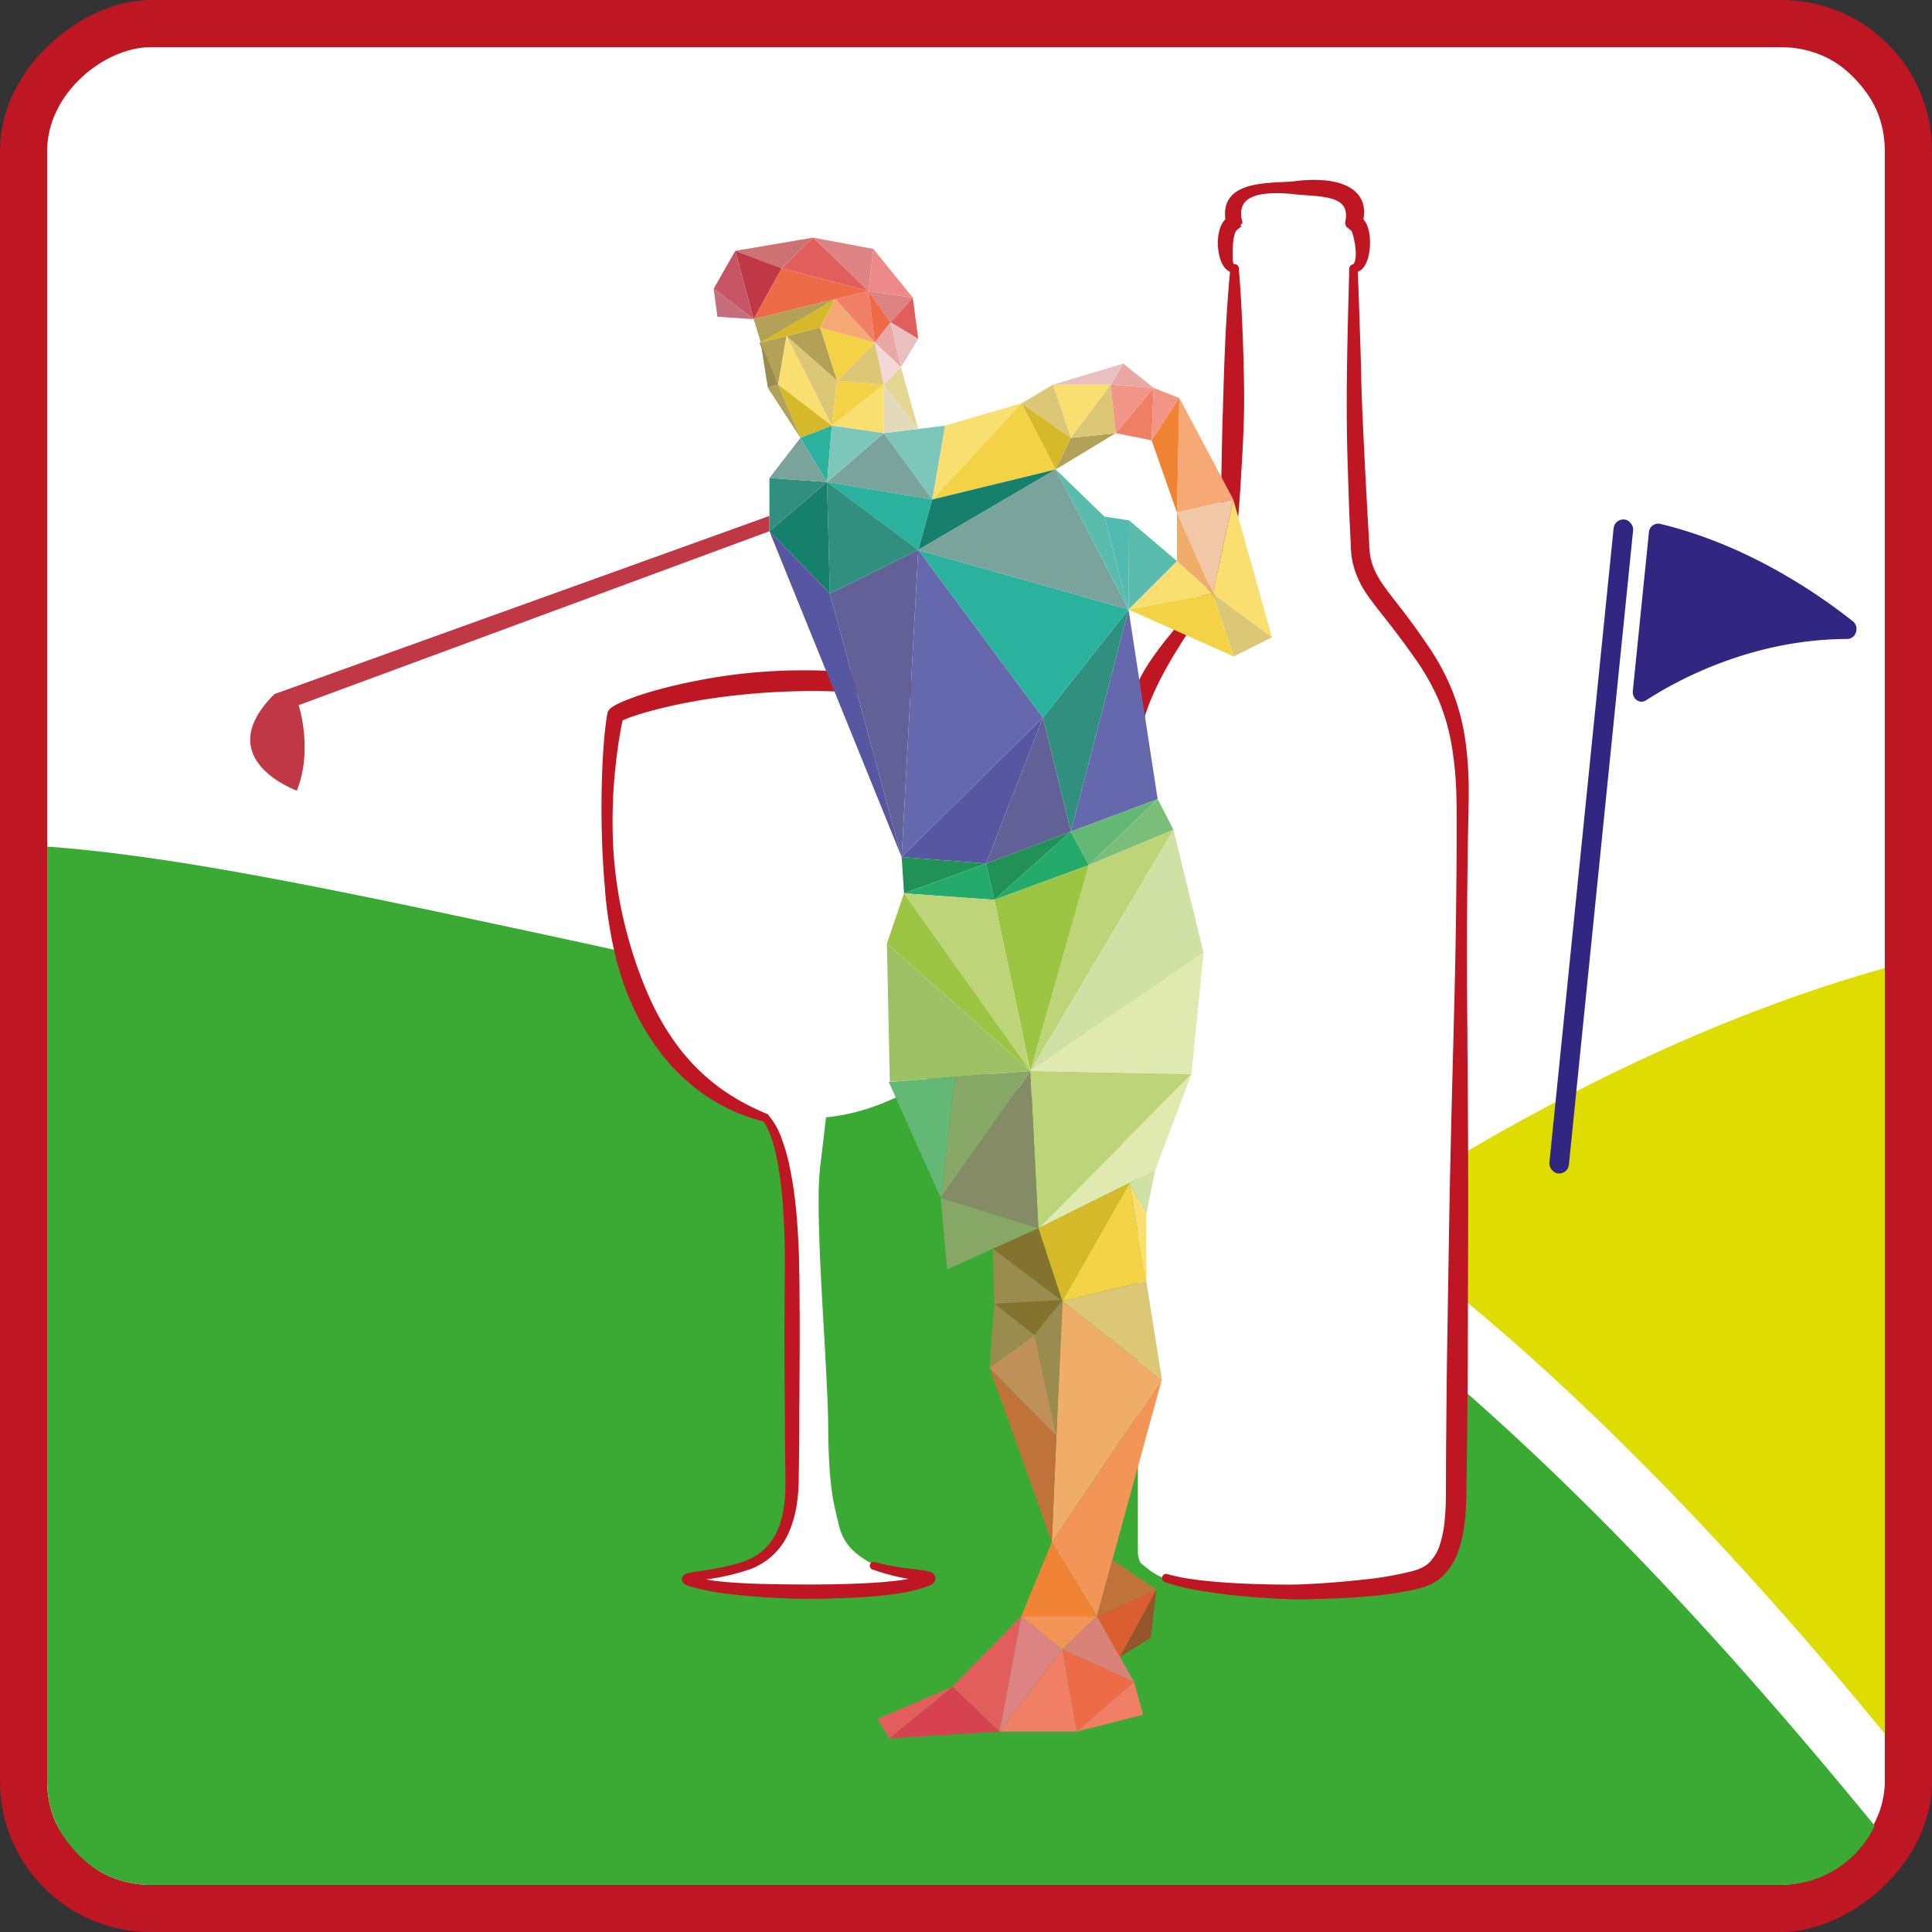<svg id="Ebene_1" data-name="Ebene 1" xmlns="http://www.w3.org/2000/svg" xmlns:xlink="http://www.w3.org/1999/xlink" viewBox="0 0 774.93 774.93"><rect x="0" y="0" width="774.93" height="774.93" fill="#333333" stroke="none"/><defs><style>.cls-1,.cls-6{fill:none;}.cls-2,.cls-8{fill:#be1622;}.cls-2,.cls-6{stroke:#be1622;stroke-linecap:round;stroke-linejoin:round;}.cls-3{fill:#fff;}.cls-4{fill:#dedc00;}.cls-5{fill:#3aaa35;}.cls-7{clip-path:url(#clip-path);}.cls-9{fill:#ce7273;}.cls-10{fill:#c03846;}.cls-11{fill:#c75566;}.cls-12{fill:#c76d7c;}.cls-13{fill:#e15e5d;}.cls-14{fill:#dd8384;}.cls-15{fill:#ee8989;}.cls-16{fill:#ed6b47;}.cls-17{fill:#f07f65;}.cls-18{fill:#eaa8a4;}.cls-19{fill:#f4d7d7;}.cls-20{fill:#e8c0c0;}.cls-21{fill:#b2a157;}.cls-22{fill:#d6b929;}.cls-23{fill:#f3d245;}.cls-24{fill:#f6a975;}.cls-25{fill:#dbc776;}.cls-26{fill:#f9df6f;}.cls-27{fill:#9a8b4f;}.cls-28{fill:#7dc7ba;}.cls-29{fill:#e2dabb;}.cls-30{fill:#e6d693;}.cls-31{fill:#2ab29e;}.cls-32{fill:#7aa39b;}.cls-33{fill:#318f7f;}.cls-34{fill:#17806c;}.cls-35{fill:#f29486;}.cls-36{fill:#f18434;}.cls-37{fill:#f2c7a7;}.cls-38{fill:#f0ad6a;}.cls-39{fill:#616197;}.cls-40{fill:#5656a1;}.cls-41{fill:#6568ad;}.cls-42{fill:#5abcad;}.cls-43{fill:#51bbb2;}.cls-44{fill:#219158;}.cls-45{fill:#24ab6b;}.cls-46{fill:#63b876;}.cls-47{fill:#7abe7a;}.cls-48{fill:#bdd578;}.cls-49{fill:#cfe1a5;}.cls-50{fill:#e0e9b0;}.cls-51{fill:#9cc543;}.cls-52{fill:#9ec166;}.cls-53{fill:#86a766;}.cls-54{fill:#858c65;}.cls-55{fill:#f39557;}.cls-56{fill:#d98378;}.cls-57{fill:#d64250;}.cls-58{fill:#83732e;}.cls-59{fill:#bf9057;}.cls-60{fill:#bf733a;}.cls-61{fill:#db5e30;}.cls-62{fill:#94552a;}.cls-63{fill:#312783;}</style><clipPath id="clip-path" transform="translate(0.5 0.5)"><rect id="SVGID" class="cls-1" x="17.01" y="17.01" width="739.91" height="739.91" rx="42.89"/></clipPath></defs><rect class="cls-2" width="773.93" height="773.93" rx="59.9" transform="translate(774.43 0.5) rotate(90)"/><rect class="cls-3" x="18.43" y="18.43" width="737.08" height="737.08" rx="41.48" transform="translate(774.43 0.5) rotate(90)"/><path class="cls-4" d="M755.51,387.8c-56.38,15.73-127.57,45.68-212,101,0,0,84.74,50.7,212,206.14Z" transform="translate(0.5 0.5)"/><path class="cls-5" d="M59.9,755.51H714a41.55,41.55,0,0,0,37.46-23.69C639.67,595.35,513.26,469.74,339.32,407.14c-46.14-16.61-84.92-24.93-119.72-32.4-82.36-17.67-148.53-31.86-201.17-35.67V714A41.52,41.52,0,0,0,59.9,755.51Z" transform="translate(0.5 0.5)"/><path class="cls-1" d="M467.29,632.39" transform="translate(0.5 0.5)"/><path class="cls-1" d="M400.66,286.7" transform="translate(0.5 0.5)"/><rect class="cls-6" x="17.51" y="17.51" width="739.91" height="739.91" rx="42.89"/><g class="cls-7"><path class="cls-3" d="M450.39,291.39c4.74-7.11,10.75-17.86,15.13-26.25s15.85-15.86,21.69-43.38,8.2-42.83,8-65.43,0-48.3,0-48.3-3.83-1.82-3.83-3.28-1.64-8.39.91-13.85S494.5,78,498.87,76.5s18.23-3.28,25.88-1.83,16.59,2.56,18,6.75,1.09,9.11,2,11.66l.91,2.56s.49,10.06-1.73,11.48-1.55,3.28-1.73,5.83l-.18,2.55s1.09,53.95,1.64,66.53-1,38.27,2,44.65l3,6.38s14.22,19,18.77,25.16l4.56,6.19a94.76,94.76,0,0,1,13.64,41.74c1.85,24.24,0,57.23,0,60.7s.7,65.61,0,78.73-1.06,80.57-1.61,102.62.18,55.41-1.64,64.89-7.11,19.32-13.67,20.59-35.36,4-48.48,4.38l-13.13.36s-28.06-2.73-33.53-4-9.12-2.19-12.94-5.1L457,626.39h0a10.25,10.25,0,0,1-1.09-4.92V297Z" transform="translate(0.5 0.5)"/><path class="cls-3" d="M306.14,273c-38.67,2.06-33.17,3.86-37.06,4.87s-22.77,8.82-22.77,8.82-3.1,23.35-3.27,34.76-.34,23.15,1.87,38.64l2.22,15.49s7.15,31.32,19.74,44.42,23.83,22.3,30.3,24.51,9.87,3.75,10.72,5.28S314,461.2,316.23,481s1.36,79.49,1,89.87,1.54,29.79-1.53,36.77l-3.06,7s-5.62,9.54-10.21,11.75l-4.6,2.21s-8.68,1.7-12.77,2.56l-4.08.85s-3.41,1-2.21,1.36l1.19.34s11.57,3.57,21.1,4.08,42.39,1.71,51.07,0,16.85-2.55,18-3.4l1.19-.85h0s.85-1.7-2.21-2.38-8.68.34-16-2.73-14.81-7.66-17-16.68-4.26-15.49-4.43-40.34-5.61-83.57-3.23-103.66l2.38-20.08A82.38,82.38,0,0,0,353.51,442l11.4-4.77a37.83,37.83,0,0,0,14.3-16.51c4.6-10.89,0-143,0-143S329.77,271.75,306.14,273Z" transform="translate(0.5 0.5)"/><path class="cls-8" d="M494.53,108.83c-2.5,0-4.5-2-5.63-5.6C487.25,98,487.76,90.57,491,87.44c-.48-3.59.18-6.56,2-8.85,4.14-5.21,13.39-5.69,20.82-6.07,1.66-.08,3.22-.16,4.62-.29a56.29,56.29,0,0,1,8-.58c6,0,13.9,1,17.85,5.94,2.09,2.59,2.79,5.91,2.08,9.88,3.25,3.59,3.17,11.84,1.57,16.38-1.49,4.21-3.82,4.84-5.08,4.84h0a4.07,4.07,0,0,1-1.08-.15l0-2.75c.27-.06.68-.25,1-1.07,1.39-3.3-.33-10.82-1.14-12.55l-2.23-1.85L539,88.91c.7-3,.46-5.27-.73-6.89-2.48-3.35-9-3.8-14.68-4.2-1.86-.13-3.63-.25-5.24-.47-2.58-.25-4.85-.37-6.88-.37-6.57,0-10.89,1.3-12.85,3.86-1.43,1.87-1.67,4.56-.74,8l-.81,1.06.34.42L495.34,92c-1.08,1.76-1.55,5.58-1.4,11.37.14,2,.45,2.11,1,2.18a1.63,1.63,0,0,1-.06,3.24Z" transform="translate(0.5 0.5)"/><path class="cls-8" d="M450.77,324.76a1.69,1.69,0,0,1-1.52-1.47,111.4,111.4,0,0,1,.36-29,71.48,71.48,0,0,1,10-27.75,126.14,126.14,0,0,1,8.58-11.7c3.22-4,6.51-8,9-11.05a97,97,0,0,0,8.18-11.17A25.15,25.15,0,0,0,489,220.37c.08-2.67.09-5.44.1-8.12,0-2,0-4,0-6,0-3.71.11-7.44.19-11.17,0,0,.16-7.65.2-10,.13-7,.27-14.22.52-21.33.49-17.4,1.06-37.14,3-56.71a1.68,1.68,0,0,1,1.68-1.52h.15a1.69,1.69,0,0,1,1.52,1.52c.87,9.75,1.3,19.43,1.65,28.44l.23,7.11.16,7.11c.11,4.53.19,9.39.09,14.26-.16,9.29-.69,18.37-1.3,28.42-.64,10.81-1.44,19.85-2.51,28.43a32.09,32.09,0,0,1-1.89,7.48,36.91,36.91,0,0,1-3.48,6.74c-1.83,2.82-3.87,5.45-5.84,8-.91,1.18-1.82,2.35-2.71,3.54-1.43,1.93-2.81,3.85-4.09,5.71-1.14,1.7-2.5,3.74-3.81,5.86-2.93,4.68-5.16,8.5-7,12a113.54,113.54,0,0,0-5.69,12.35l-1.13,3.19c-.23.66-.42,1.35-.62,2-.12.4-.23.8-.35,1.21-.34,1-.61,2.09-.9,3.26-.08.37-.18.75-.28,1.13-.2.74-.38,1.43-.5,2.14-1.94,8.87-2.88,17.81-3.82,27.74a1.67,1.67,0,0,1-1.68,1.52Z" transform="translate(0.5 0.5)"/><path class="cls-8" d="M521.93,641c-1.59,0-3.19,0-4.79-.06-3-.09-6.24-.25-10.16-.5-6.64-.41-13.45-1.09-20.22-2-3.2-.46-6.63-1-10.07-1.68a68.42,68.42,0,0,1-10-2.72,1.68,1.68,0,0,1-1-2.16,1.7,1.7,0,0,1,1.58-1.09l.49.07a68.4,68.4,0,0,0,9.6,2c3.36.51,6.73.84,9.88,1.11,7.27.62,14.48.88,20,1,3,.08,5.49.11,7.85.11h2.12c3.51,0,7-.21,9.92-.38,6.29-.35,12.79-.91,19.88-1.69a131.5,131.5,0,0,0,19.22-3.39l2.14-.68,1.8-.79.67-.42c.31-.19.62-.38.91-.59l.87-.75a4,4,0,0,0,.46-.44l.1-.11a18.59,18.59,0,0,0,4-7.22,46.87,46.87,0,0,0,1.76-9.07c.3-2.79.46-5.86.51-9.66l.08-20.1.2-21.09c.06-6.3.13-12.81.24-19.21l.65-40.28c.37-24.76,1-51.11,1.79-80.58q.17-6.93.35-13.88c.22-8.65.45-17.59.58-26.38.22-12.68.36-25.85.42-40.26V328c0-2.74,0-6.35-.11-10a143.94,143.94,0,0,0-1.9-19.64,84,84,0,0,0-5.43-18.6,94.08,94.08,0,0,0-9.71-16.81c-3.48-4.95-7.38-10.16-11.93-15.93l-1-1.26c-1.73-2.21-3.53-4.49-5.24-6.91a38.9,38.9,0,0,1-5.22-9.75l-.09-.25a23.35,23.35,0,0,1-.74-2.53L542,225l0-.09-.23-1.34a23.84,23.84,0,0,1-.31-2.49l0-.29c-.07-.7-.11-1.36-.14-2l0-.6-.5-10.1c-.28-6.83-.49-13.71-.69-20.18-.9-24.62-.25-49.65.38-73.86l.18-6.85a1.67,1.67,0,0,1,1.68-1.64,1.72,1.72,0,0,1,1.68,1.6c.29,6.5.51,13,.75,20.17l.12,3.84c.19,5.34.37,10.86.5,16.3.21,11.51.78,23.19,1.34,34.48l.28,5.69,1.08,20.09.59,10,0,.59c0,.61.07,1.21.14,1.76l0,.37a14.59,14.59,0,0,0,.25,1.84l.2,1.14.27,1.06a13.69,13.69,0,0,0,.53,1.76l.12.34a33.35,33.35,0,0,0,4.35,7.9c1.55,2.22,3.23,4.37,5,6.65l.94,1.21c3.71,4.67,7.51,9.92,12,16.51a93.9,93.9,0,0,1,9.79,18.41,89,89,0,0,1,5.09,20.17,147.27,147.27,0,0,1,1.21,20.47c0,4-.1,8-.19,11.93-.06,2.74-.12,5.49-.15,8.25-.22,14.41-.33,27.58-.34,40.26,0,8.8,0,17.74.08,26.39q.06,6.94.09,13.89c.27,29.42.36,55.78.27,80.58l-.11,40.28c0,6.41-.06,12.94-.12,19.24l-.2,21-.3,20.19c-.09,4.07-.3,7.38-.67,10.44A52.55,52.55,0,0,1,584.65,621a25.76,25.76,0,0,1-5.9,10.08,8.6,8.6,0,0,1-1.14,1.07l-1.19,1c-.68.49-1.31.85-1.91,1.21l-.72.43-.19.1-.5.21c-.74.31-1.48.63-2.21.9l-.1,0-2.55.76a136.12,136.12,0,0,1-20.54,3.08c-6.34.55-13,.89-20.34,1C525.55,640.93,523.74,641,521.93,641Z" transform="translate(0.5 0.5)"/><path class="cls-8" d="M306,449.42a80,80,0,0,1-11.36-3.83,77.53,77.53,0,0,1-10.68-5.69,77.94,77.94,0,0,1-18-16.25,94.83,94.83,0,0,1-12.68-20.59,104.16,104.16,0,0,1-4.39-11.25c-.6-1.8-1.14-3.66-1.66-5.46l-.07-.26c-.57-2.13-1-4-1.44-5.83a183.09,183.09,0,0,1-3.53-23.48l0-.55c-.32-3.67-.65-7.47-.82-11.22-.26-4.05-.39-8.31-.48-11.73-.2-7.54-.16-15.45.12-23.53.16-4.3.37-8.15.66-11.8.17-2.16.35-4.1.55-5.91.11-1,.23-2,.36-3l.23-1.51.14-.81c0-.1,0-.22.07-.36l0-.27a4.2,4.2,0,0,1,.15-.65l0-.11.07-.19a4.29,4.29,0,0,1,.31-.57,4.68,4.68,0,0,1,.78-.9,7.29,7.29,0,0,1,.82-.64,16.39,16.39,0,0,1,1.43-.85c.75-.39,1.51-.75,2.48-1.17,1.42-.62,3-1.23,4.83-1.91,2.84-1,5.92-2,9.72-3,6.21-1.7,12.85-3.17,19.73-4.38a219.93,219.93,0,0,1,37.46-3.35l2.76,0c3.31,0,6.7.14,10.08.31,3.09.17,6.37.43,10.06.79,6.3.61,12.83,1.55,19.94,2.89a198.11,198.11,0,0,1,19.58,4.77c3.06.91,6.19,2,9.57,3.27,1.83.71,3.33,1.34,4.71,2,.78.36,1.56.77,2.34,1.22a11.63,11.63,0,0,1,1.21.78,4.64,4.64,0,0,1,.71.61,2.85,2.85,0,0,1,.46.62,1.92,1.92,0,0,1-.47,2.39,1.64,1.64,0,0,1-1.06.38,1.69,1.69,0,0,1-1.26-.57,1.59,1.59,0,0,1-.31-.51c-.27-.15-.6-.29-.92-.43-.68-.29-1.39-.54-2.14-.81-1.4-.49-2.87-.94-4.67-1.44-3.07-.86-6.12-1.54-9.51-2.28-6.35-1.34-12.85-2.44-19.31-3.27-5.8-.79-12.17-1.41-19.5-1.89-3.27-.2-6.56-.34-9.75-.41-2.47-.07-5-.11-7.36-.11h-2.41a285.57,285.57,0,0,0-38.91,3c-6.65,1-13.08,2.24-19.13,3.71-3.26.78-6.4,1.63-9.34,2.54-1.73.53-3.2,1-4.5,1.51-.8.3-1.48.58-2.07.85l-.36.17-.08.35-.3,1.35c-.18.9-.36,1.83-.52,2.77-.31,1.73-.6,3.58-.91,5.68-.58,4.06-1,7.81-1.36,11.46a204.25,204.25,0,0,0-.82,23.1,170,170,0,0,0,7.05,45.38,163,163,0,0,0,7.83,21.36,110,110,0,0,0,5.14,10,101.81,101.81,0,0,0,6.22,9.35,81.35,81.35,0,0,0,15.76,15.86,89.63,89.63,0,0,0,9.48,6.16A106.34,106.34,0,0,0,307,446.24a1.68,1.68,0,0,1,.92.91,1.68,1.68,0,0,1-1.56,2.32Z" transform="translate(0.5 0.5)"/><path class="cls-8" d="M325.16,640.78c-4.36,0-8.71-.09-12.91-.28-7.91-.38-14.81-1-21.08-1.73a97.26,97.26,0,0,1-10.55-1.83l-.95-.24a39.88,39.88,0,0,1-4.34-1.24l-.1,0c-.25-.11-.5-.21-.77-.36a3.54,3.54,0,0,1-.61-.42,2.42,2.42,0,0,1-.46-.53,2.24,2.24,0,0,1-.33-1.57l0-.11a2.31,2.31,0,0,1,1-1.38l.16-.11a4.39,4.39,0,0,1,.59-.28c.31-.11.59-.19.86-.26.8-.19,1.56-.31,2.3-.44l.43-.07,1-.14c6.42-1,13.06-1.94,19.09-4.24a22.64,22.64,0,0,0,8.06-5.13,23.83,23.83,0,0,0,5.18-8c2.57-6.43,2.86-13.55,2.81-19.66v-.94c-.09-6.56-.18-13.34-.22-20l0-4.85c-.1-12.15-.2-24.71-.16-37.07l.13-21c.08-6.59-.07-13.39-.45-20.78a179.94,179.94,0,0,0-2.11-20.54,81.31,81.31,0,0,0-2.28-10c-.23-.76-.48-1.57-.79-2.35l-.47-1.23-.49-1.11a18.76,18.76,0,0,0-2.42-4.13,1.6,1.6,0,0,1-.35-1.13,1.58,1.58,0,0,1,.55-1.07,1.6,1.6,0,0,1,1-.37,1.58,1.58,0,0,1,1.14.48,29.52,29.52,0,0,1,5.45,9.66,72.09,72.09,0,0,1,3,10.37,160.5,160.5,0,0,1,3,21c.6,7.5.94,14.4,1,21.1.08,2.73.1,5.49.11,8.17l.08,12.81c0,12.37-.06,24.93-.16,37.08l0,4.85c0,6.67-.12,13.46-.22,20v.94a70.27,70.27,0,0,1-.88,10.82,42.62,42.62,0,0,1-3.07,10.62,27.06,27.06,0,0,1-16.07,15,94.79,94.79,0,0,1-17.14,3.94c2.85.5,5.8.86,9,1.1,7.38.59,14.64.75,20.76.83,4.52.06,8.21.08,11.63.08,11.73,0,21.25-.31,30-1l1.32-.13c1.24-.11,2.52-.23,3.75-.4l1-.12c.53-.07,1.07-.13,1.59-.21l2.13-.39a84.21,84.21,0,0,1-14.6-3.84,1.57,1.57,0,0,1,.57-3l.42.06a85.71,85.71,0,0,0,10,2.11c1.65.26,3.34.47,5,.67s3.6.43,5.45.73a13.91,13.91,0,0,1,1.56.36l.15.05a3.84,3.84,0,0,1,1.1.53l.08.06a2.54,2.54,0,0,1,.59.62,2.46,2.46,0,0,1,.45,1.69,2.62,2.62,0,0,1-.84,1.69l-.14.13a5.67,5.67,0,0,1-1.51.87l-.23.1c-.51.21-1,.37-1.42.52-1.95.62-3.61,1.09-5.25,1.46l-2.63.58c-.63.12-1.21.22-1.79.31l-.9.14c-1.29.24-2.61.39-3.89.54l-1.41.16c-6.19.68-12.71,1.08-21.15,1.29C330.61,640.74,327.85,640.78,325.16,640.78Z" transform="translate(0.5 0.5)"/><polygon class="cls-9" points="326.14 95.31 313.56 107.61 294.92 100.6 326.14 95.31"/><polygon class="cls-10" points="313.56 107.61 302.28 128 294.92 100.6 313.56 107.61"/><polygon class="cls-11" points="294.92 100.6 286.26 115.8 302.28 128 294.92 100.6"/><polygon class="cls-12" points="286.26 115.8 287.75 127.05 302.28 128 286.26 115.8"/><polygon class="cls-13" points="313.56 107.61 348.35 116.72 326.14 95.31 313.56 107.61"/><polygon class="cls-14" points="326.14 95.31 350.29 99.84 348.35 116.72 326.14 95.31"/><polygon class="cls-15" points="350.29 99.84 366.14 119.4 348.35 116.72 350.29 99.84"/><polygon class="cls-14" points="348.35 116.72 357.24 129.28 366.14 119.4 348.35 116.72"/><polygon class="cls-13" points="357.24 129.28 368.31 135.94 366.14 119.4 357.24 129.28"/><polygon class="cls-16" points="302.28 128 348.35 116.72 313.56 107.61 302.28 128"/><polygon class="cls-17" points="348.35 116.72 350.88 137.4 334.98 119.99 348.35 116.72"/><polygon class="cls-16" points="348.35 116.72 357.24 129.28 350.88 137.4 348.35 116.72"/><polygon class="cls-18" points="357.24 129.28 361.36 147.28 350.88 137.4 357.24 129.28"/><polygon class="cls-19" points="361.36 147.28 354.5 154.27 350.88 137.4 361.36 147.28"/><polygon class="cls-20" points="361.36 147.28 368.31 135.94 357.24 129.28 361.36 147.28"/><polygon class="cls-21" points="302.28 128 305.15 137.33 334.98 119.99 302.28 128"/><polygon class="cls-22" points="304.57 137.53 329 131.44 334.98 119.99 304.57 137.53"/><polygon class="cls-21" points="315.46 134.81 312.13 154.27 304.57 137.53 315.46 134.81"/><polygon class="cls-21" points="315.46 134.81 335.8 152.74 329 131.44 315.46 134.81"/><polygon class="cls-23" points="329 131.44 350.88 137.4 335.8 152.74 329 131.44"/><polygon class="cls-24" points="350.88 137.4 334.98 119.99 329 131.44 350.88 137.4"/><polygon class="cls-25" points="335.8 152.74 333.65 170.73 315.46 134.81 335.8 152.74"/><polygon class="cls-26" points="315.46 134.81 312.13 154.27 333.65 170.73 315.46 134.81"/><polygon class="cls-22" points="312.13 154.27 321.05 175.64 333.65 170.73 312.13 154.27"/><polygon class="cls-27" points="312.13 154.27 307.98 155.55 305.09 137.4 312.13 154.27"/><polygon class="cls-21" points="312.13 154.27 321.05 175.64 307.98 155.55 312.13 154.27"/><polygon class="cls-23" points="335.8 152.74 354.5 154.27 333.65 170.73 335.8 152.74"/><polygon class="cls-25" points="350.88 137.4 354.5 154.27 335.8 152.74 350.88 137.4"/><polygon class="cls-26" points="354.5 154.27 354.5 173.73 333.65 170.73 354.5 154.27"/><polygon class="cls-26" points="409.79 161.73 373.95 200.34 379.04 170.73 409.79 161.73"/><polygon class="cls-28" points="354.5 173.73 379.04 170.73 373.95 200.34 354.5 173.73"/><polygon class="cls-29" points="354.5 154.27 368.31 172.04 354.5 173.73 354.5 154.27"/><polygon class="cls-30" points="354.5 154.27 361.36 147.28 368.31 172.04 354.5 154.27"/><polygon class="cls-31" points="331.73 193.32 373.95 200.34 368.31 220.57 331.73 193.32"/><polygon class="cls-32" points="354.5 173.73 331.73 193.32 373.95 200.34 354.5 173.73"/><polygon class="cls-33" points="331.73 193.32 332.84 238.09 368.31 220.57 331.73 193.32"/><polygon class="cls-34" points="331.73 193.32 308.61 213.08 332.84 238.09 331.73 193.32"/><polygon class="cls-33" points="331.73 193.32 308.61 191.73 308.61 213.08 331.73 193.32"/><polygon class="cls-32" points="331.73 193.32 321.05 175.64 308.61 191.73 331.73 193.32"/><polygon class="cls-31" points="321.05 175.64 333.65 170.73 331.73 193.32 321.05 175.64"/><polygon class="cls-28" points="333.65 170.73 354.5 173.73 331.73 193.32 333.65 170.73"/><path class="cls-10" d="M308.11,212.58,119.29,282.34s5.9,17.88-.74,34.28c0,0-35.19-12.58-9-38.71l198.52-71.46Z" transform="translate(0.5 0.5)"/><polygon class="cls-23" points="409.79 161.73 423.46 188.29 373.95 200.34 409.79 161.73"/><polygon class="cls-22" points="409.79 161.73 429.55 175.64 423.46 188.29 409.79 161.73"/><polygon class="cls-21" points="429.55 175.64 447.55 173.73 423.46 188.29 429.55 175.64"/><polygon class="cls-26" points="429.55 175.64 422.38 154.27 445.48 154.27 429.55 175.64"/><polygon class="cls-25" points="422.38 154.27 409.79 161.73 429.55 175.64 422.38 154.27"/><polygon class="cls-25" points="445.48 154.27 447.55 173.73 429.55 175.64 445.48 154.27"/><polygon class="cls-17" points="447.55 173.73 462.69 155.56 461.89 176.59 447.55 173.73"/><polygon class="cls-35" points="462.69 155.56 445.48 154.27 447.55 173.73 462.69 155.56"/><polygon class="cls-35" points="462.69 155.56 473.05 159.66 461.89 176.59 462.69 155.56"/><polygon class="cls-18" points="462.69 155.56 450.58 145.83 445.48 154.27 462.69 155.56"/><polygon class="cls-20" points="450.58 145.83 422.38 154.27 445.48 154.27 450.58 145.83"/><polygon class="cls-36" points="473.05 159.66 472.09 205.59 461.89 176.59 473.05 159.66"/><polygon class="cls-24" points="473.05 159.66 494.68 200.34 472.09 205.59 473.05 159.66"/><polygon class="cls-37" points="472.09 205.59 486.43 238.09 494.68 200.34 472.09 205.59"/><polygon class="cls-38" points="472.09 205.59 472.09 225.03 486.43 238.09 472.09 205.59"/><polygon class="cls-26" points="486.43 238.09 510.17 255.62 494.68 200.34 486.43 238.09"/><polygon class="cls-25" points="486.43 238.09 494.86 263.3 510.17 255.62 486.43 238.09"/><polygon class="cls-23" points="486.43 238.09 452.65 244.47 494.86 263.3 486.43 238.09"/><polygon class="cls-26" points="486.43 238.09 472.09 225.03 452.65 244.47 486.43 238.09"/><polygon class="cls-39" points="332.84 238.09 361.65 343.77 368.31 220.57 332.84 238.09"/><polygon class="cls-40" points="332.84 238.09 308.61 213.08 361.65 343.77 332.84 238.09"/><polygon class="cls-41" points="368.31 220.57 418.32 287.88 361.65 343.77 368.31 220.57"/><polygon class="cls-40" points="418.32 287.88 395.51 346.35 361.65 343.77 418.32 287.88"/><polygon class="cls-39" points="418.32 287.88 429.55 333.53 395.51 346.35 418.32 287.88"/><polygon class="cls-41" points="429.55 333.53 452.65 244.47 464.34 320.51 429.55 333.53"/><polygon class="cls-33" points="452.65 244.47 418.32 287.88 429.55 333.53 452.65 244.47"/><polygon class="cls-31" points="418.32 287.88 368.31 220.57 452.65 244.47 418.32 287.88"/><polygon class="cls-34" points="368.31 220.57 423.46 188.29 373.95 200.34 368.31 220.57"/><polygon class="cls-32" points="423.46 188.29 452.65 244.47 368.31 220.57 423.46 188.29"/><polygon class="cls-42" points="423.46 188.29 442.99 207.2 452.65 244.47 423.46 188.29"/><polygon class="cls-43" points="442.99 207.2 452.91 208.75 452.65 244.47 442.99 207.2"/><polygon class="cls-42" points="452.91 208.75 472.09 225.03 452.65 244.47 452.91 208.75"/><polygon class="cls-44" points="361.65 343.77 362.61 358.33 395.51 346.35 361.65 343.77"/><polygon class="cls-45" points="395.51 346.35 398.82 360.93 362.61 358.33 395.51 346.35"/><polygon class="cls-44" points="398.82 360.93 429.55 333.53 395.51 346.35 398.82 360.93"/><polygon class="cls-45" points="429.55 333.53 436.73 346.98 398.82 360.93 429.55 333.53"/><polygon class="cls-46" points="429.55 333.53 464.34 320.51 436.73 346.98 429.55 333.53"/><polygon class="cls-47" points="464.34 320.51 470.69 332.82 436.73 346.98 464.34 320.51"/><polygon class="cls-48" points="436.73 346.98 413.3 429.6 470.69 332.82 436.73 346.98"/><polygon class="cls-49" points="470.69 332.82 482.76 382.12 413.3 429.6 470.69 332.82"/><polygon class="cls-50" points="482.76 382.12 477.88 430.86 413.3 429.6 482.76 382.12"/><polygon class="cls-48" points="413.3 429.6 416.49 492.69 477.88 430.86 413.3 429.6"/><polygon class="cls-50" points="477.88 430.86 463.35 469.35 416.49 492.69 477.88 430.86"/><polygon class="cls-49" points="453.03 474.49 459.71 487.3 463.35 469.35 453.03 474.49"/><polygon class="cls-51" points="398.82 360.93 413.3 429.6 436.73 346.98 398.82 360.93"/><polygon class="cls-48" points="398.82 360.93 362.61 358.33 413.3 429.6 398.82 360.93"/><polygon class="cls-51" points="362.61 358.33 355.74 378.44 413.3 429.6 362.61 358.33"/><polygon class="cls-52" points="413.3 429.6 356.9 433.9 355.74 378.44 413.3 429.6"/><polygon class="cls-53" points="413.3 429.6 377.3 480.46 383.03 431.91 413.3 429.6"/><polygon class="cls-54" points="413.3 429.6 416.49 492.69 377.3 480.46 413.3 429.6"/><polygon class="cls-53" points="377.3 480.46 379.89 509.16 416.49 492.69 377.3 480.46"/><polygon class="cls-46" points="383.03 431.91 356.49 433.99 377.3 480.46 383.03 431.91"/><polygon class="cls-23" points="453.03 474.49 459.78 513.9 426.05 521.85 453.03 474.49"/><polygon class="cls-26" points="453.03 474.49 459.71 487.3 459.78 513.9 453.03 474.49"/><polygon class="cls-22" points="453.03 474.49 416.49 492.69 426.05 521.85 453.03 474.49"/><polygon class="cls-25" points="459.78 513.9 466.04 553.24 426.05 521.85 459.78 513.9"/><polygon class="cls-38" points="426.05 521.85 421.9 618.56 466.04 553.24 426.05 521.85"/><polygon class="cls-55" points="466.04 553.24 439.98 648.25 421.9 618.56 466.04 553.24"/><polygon class="cls-36" points="421.9 618.56 409.63 648.25 439.98 648.25 421.9 618.56"/><polygon class="cls-55" points="409.63 648.25 426.05 661.58 439.98 648.25 409.63 648.25"/><polygon class="cls-56" points="426.05 661.58 454.88 674.64 439.98 648.25 426.05 661.58"/><polygon class="cls-16" points="426.05 661.58 431.9 694.53 454.88 674.64 426.05 661.58"/><polygon class="cls-17" points="454.88 674.64 458.51 687.8 431.9 694.53 454.88 674.64"/><polygon class="cls-17" points="426.05 661.58 400.87 694.53 431.9 694.53 426.05 661.58"/><polygon class="cls-14" points="426.05 661.58 409.63 648.25 400.87 694.53 426.05 661.58"/><polygon class="cls-13" points="409.63 648.25 382.01 676.55 400.87 694.53 409.63 648.25"/><polygon class="cls-57" points="382.01 676.55 356.74 697.27 400.87 694.53 382.01 676.55"/><polygon class="cls-13" points="382.01 676.55 351.84 689.49 356.74 697.27 382.01 676.55"/><polygon class="cls-58" points="398.23 500.91 426.05 521.85 416.49 492.69 398.23 500.91"/><polygon class="cls-27" points="426.05 521.85 398.82 522.93 398.23 500.91 426.05 521.85"/><polygon class="cls-58" points="398.82 522.93 414.85 535.47 426.29 521.42 398.82 522.93"/><polygon class="cls-27" points="414.85 535.47 423.73 575.98 426.29 521.42 414.85 535.47"/><polygon class="cls-27" points="414.85 535.47 396.89 548.7 398.82 522.93 414.85 535.47"/><polygon class="cls-59" points="414.85 535.47 423.73 575.98 396.89 548.7 414.85 535.47"/><polygon class="cls-60" points="396.89 548.7 421.9 618.56 423.73 575.98 396.89 548.7"/><polygon class="cls-60" points="439.98 648.25 463.84 637.64 446.15 625.72 439.98 648.25"/><polygon class="cls-61" points="463.84 637.64 449.21 664.61 439.98 648.25 463.84 637.64"/><polygon class="cls-62" points="463.84 637.64 461.57 656.88 449.21 664.61 463.84 637.64"/></g><rect class="cls-63" x="633.79" y="207.24" width="7.87" height="263.66" rx="3.93" transform="translate(37.92 -62.04) rotate(5.78)"/><path class="cls-63" d="M660.87,213.11l-6.44,63.52c-.32,3.2,2.77,5.41,5.32,3.76,12.35-8,42.38-24.48,80.7-24.6,3.48,0,5.06-4.84,2.27-7.06C729,237.85,700.49,218,665.27,209.59A3.76,3.76,0,0,0,660.87,213.11Z" transform="translate(0.5 0.5)"/></svg>